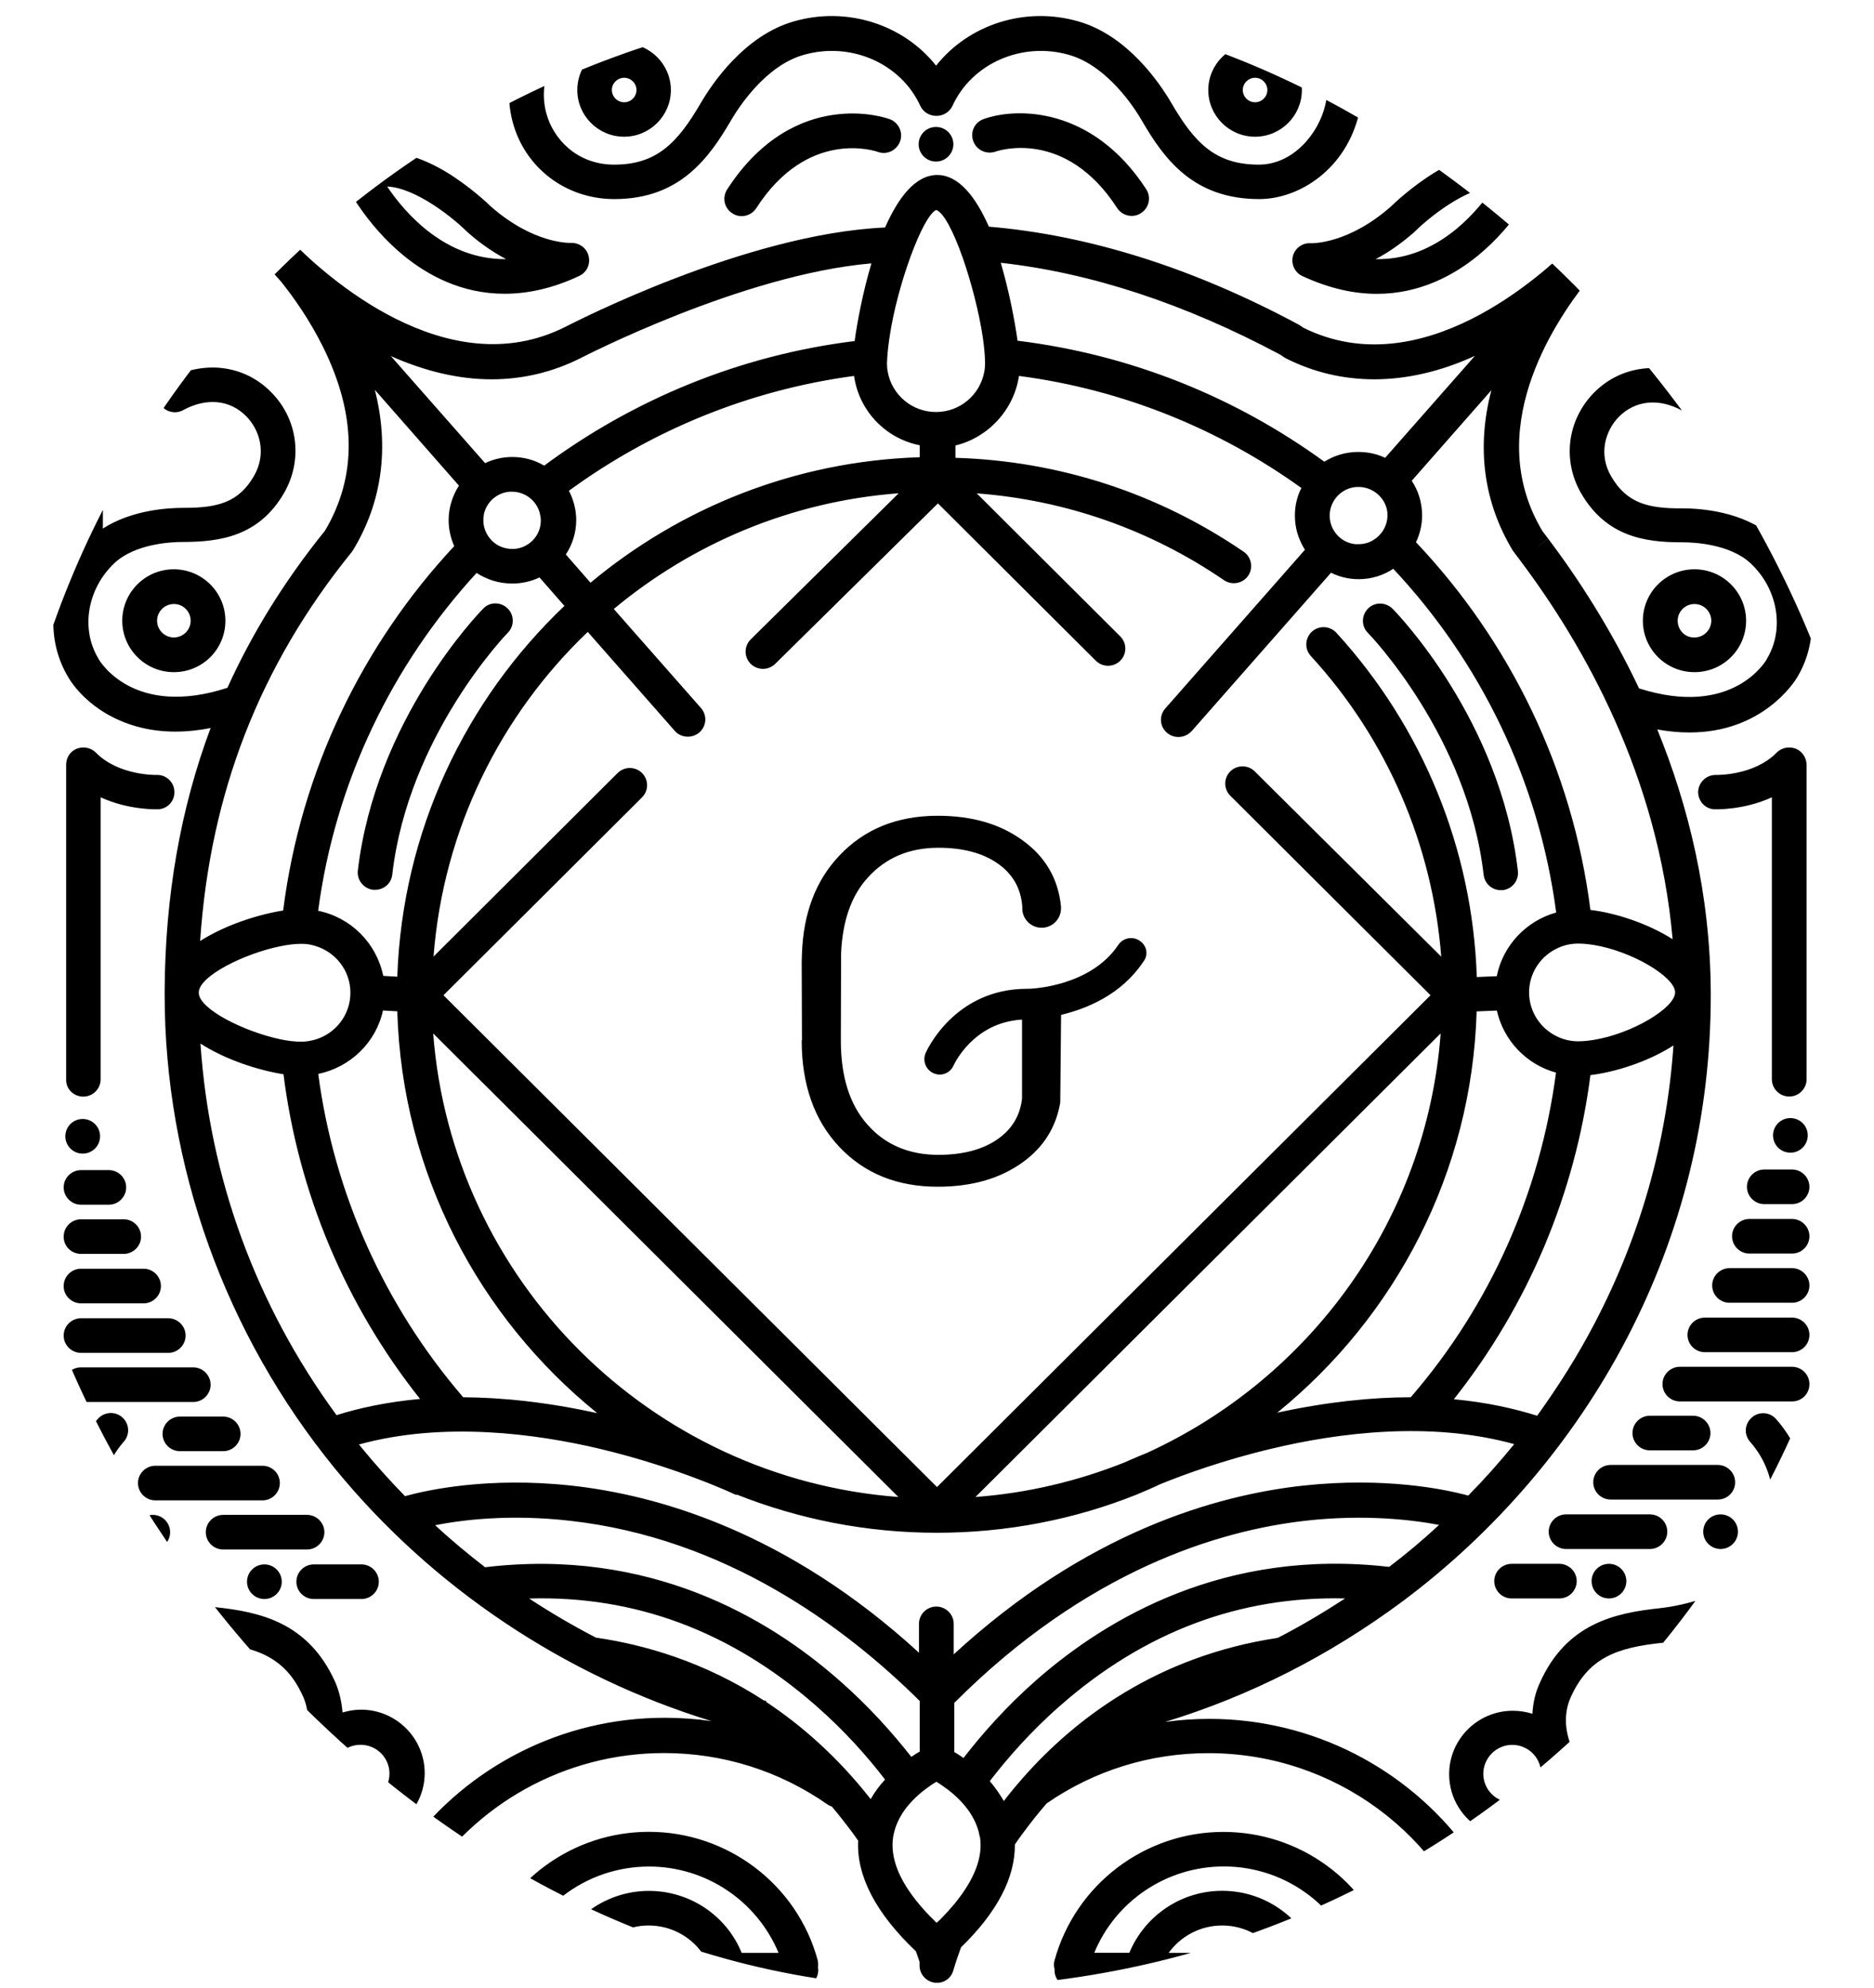 <svg width="83" height="88" viewBox="0 0 83 88" fill="none" xmlns="http://www.w3.org/2000/svg">
<g clip-path="url(#clip0_1532_1835)">
<path d="M50.471 41.646C50.162 41.437 49.738 41.521 49.529 41.833C48.299 43.677 45.689 43.776 45.553 43.776C45.527 43.776 45.516 43.776 45.49 43.776C42.273 43.776 41.044 46.511 40.996 46.621C40.849 46.966 41.007 47.362 41.342 47.512C41.43 47.549 41.53 47.575 41.614 47.575C41.876 47.575 42.122 47.428 42.236 47.168C42.247 47.142 43.094 45.261 45.266 45.14V48.642C45.178 49.397 44.82 49.991 44.184 50.435C43.525 50.893 42.645 51.128 41.563 51.128C40.271 51.128 39.214 50.684 38.434 49.804C37.639 48.924 37.241 47.677 37.241 46.068L37.252 42.207C37.315 40.784 37.698 39.658 38.434 38.855C39.229 37.975 40.271 37.532 41.563 37.532C42.645 37.532 43.525 37.766 44.184 38.225C44.843 38.683 45.214 39.314 45.277 40.131V40.219C45.277 40.689 45.663 41.074 46.135 41.074C46.606 41.074 46.992 40.689 46.992 40.219C46.992 40.194 46.992 40.157 46.992 40.131C46.867 38.907 46.308 37.942 45.303 37.213C44.298 36.476 43.046 36.116 41.53 36.116C39.73 36.116 38.276 36.71 37.171 37.884C36.13 38.984 35.581 40.432 35.519 42.214C35.519 42.339 35.507 42.46 35.507 42.584L35.519 46.06H35.507C35.507 48.026 36.067 49.599 37.171 50.772C38.276 51.946 39.73 52.539 41.53 52.539C43.046 52.539 44.298 52.18 45.306 51.45C46.227 50.783 46.771 49.903 46.959 48.814L46.996 44.931C48.126 44.66 49.665 44.04 50.636 42.581C50.879 42.276 50.795 41.855 50.471 41.646ZM62.431 1.873H71.957C72.38 1.873 72.726 1.529 72.726 1.107C72.726 0.685 72.38 0.341 71.957 0.341H62.431C62.007 0.341 61.661 0.685 61.661 1.107C61.661 1.529 62.007 1.873 62.431 1.873ZM11.4 1.873H20.927C21.35 1.873 21.696 1.529 21.696 1.107C21.696 0.685 21.347 0.341 20.927 0.341H11.4C10.977 0.341 10.631 0.685 10.631 1.107C10.631 1.529 10.966 1.873 11.4 1.873ZM72.443 8.033C72.87 8.033 73.212 8.378 73.212 8.8C73.212 9.225 72.866 9.566 72.443 9.566C72.016 9.566 71.674 9.221 71.674 8.8C71.67 8.378 72.016 8.033 72.443 8.033ZM41.456 5.621C41.883 5.621 42.225 5.965 42.225 6.387C42.225 6.809 41.879 7.153 41.456 7.153C41.033 7.153 40.687 6.809 40.687 6.387C40.687 5.965 41.029 5.621 41.456 5.621ZM27.174 8.814H27.21C30.104 8.814 31.396 7.007 32.379 5.327C32.703 4.77 33.895 2.915 35.581 2.434C37.668 1.829 39.892 2.794 40.76 4.686C40.885 4.957 41.158 5.118 41.43 5.129H41.467H41.515C41.787 5.118 42.06 4.957 42.185 4.686C43.053 2.794 45.277 1.829 47.364 2.434C49.054 2.929 50.246 4.774 50.566 5.327C51.549 7.021 52.838 8.814 55.772 8.814C57.535 8.814 59.622 7.502 60.203 4.99C60.689 2.911 59.795 1.03 57.844 0.08C57.457 -0.107 57.001 0.044 56.813 0.425C56.626 0.81 56.776 1.265 57.159 1.452C59.011 2.368 58.849 3.989 58.698 4.642C58.4 5.929 57.259 7.289 55.753 7.289C53.828 7.289 52.908 6.325 51.877 4.554C51.369 3.688 49.952 1.584 47.78 0.953C45.409 0.26 42.899 1.089 41.46 2.907C40.02 1.089 37.51 0.26 35.139 0.953C32.968 1.584 31.55 3.688 31.042 4.554C30.012 6.321 29.091 7.289 27.203 7.289C27.192 7.289 27.177 7.289 27.177 7.289C25.539 7.278 24.494 6.138 24.196 5.012C24.048 4.48 23.735 2.662 25.823 1.426C26.183 1.217 26.309 0.744 26.084 0.374C25.867 0.018 25.41 -0.107 25.035 0.117C22.639 1.54 22.267 3.791 22.712 5.423C23.261 7.439 25.061 8.8 27.174 8.814ZM10.197 8.033C10.624 8.033 10.966 8.378 10.966 8.8C10.966 9.225 10.62 9.566 10.197 9.566C9.773 9.566 9.424 9.225 9.424 8.8C9.424 8.378 9.77 8.033 10.197 8.033ZM8.036 0.352C8.463 0.352 8.805 0.696 8.805 1.118C8.805 1.54 8.459 1.884 8.036 1.884C7.613 1.884 7.263 1.543 7.263 1.118C7.263 0.693 7.609 0.352 8.036 0.352ZM75.174 0.352C75.601 0.352 75.944 0.696 75.944 1.118C75.944 1.54 75.597 1.884 75.174 1.884C74.751 1.884 74.405 1.54 74.405 1.118C74.405 0.696 74.747 0.352 75.174 0.352ZM79.297 49.5C79.724 49.5 80.066 49.844 80.066 50.266C80.066 50.691 79.72 51.032 79.297 51.032C78.87 51.032 78.528 50.688 78.528 50.266C78.528 49.844 78.87 49.5 79.297 49.5ZM76.205 67.045C76.632 67.045 76.974 67.389 76.974 67.811C76.974 68.237 76.628 68.578 76.205 68.578C75.781 68.578 75.436 68.233 75.436 67.811C75.436 67.386 75.778 67.045 76.205 67.045ZM71.261 69.234C71.688 69.234 72.031 69.579 72.031 70C72.031 70.426 71.684 70.767 71.261 70.767C70.834 70.767 70.492 70.422 70.492 70C70.492 69.575 70.838 69.234 71.261 69.234ZM25.569 3.989C25.569 5.126 26.5 6.053 27.641 6.053C28.782 6.053 29.713 5.126 29.713 3.989C29.713 2.852 28.786 1.921 27.645 1.921C26.504 1.91 25.569 2.838 25.569 3.989ZM27.645 3.443C27.943 3.443 28.19 3.688 28.19 3.985C28.19 4.282 27.943 4.528 27.645 4.528C27.347 4.528 27.1 4.282 27.1 3.985C27.096 3.692 27.347 3.443 27.645 3.443ZM55.587 6.053C56.728 6.053 57.66 5.126 57.66 3.989C57.66 2.852 56.728 1.925 55.587 1.925C54.446 1.925 53.515 2.852 53.515 3.989C53.515 5.126 54.446 6.053 55.587 6.053ZM55.587 3.443C55.886 3.443 56.132 3.688 56.132 3.985C56.132 4.282 55.886 4.528 55.587 4.528C55.289 4.528 55.043 4.282 55.043 3.985C55.043 3.692 55.289 3.443 55.587 3.443ZM43.554 5.276C43.157 5.423 42.958 5.859 43.109 6.255C43.256 6.651 43.694 6.849 44.092 6.713C44.217 6.666 47.195 5.676 49.481 9.214C49.628 9.438 49.878 9.559 50.125 9.559C50.261 9.559 50.412 9.522 50.533 9.434C50.894 9.21 50.993 8.73 50.769 8.382C48.384 4.708 45.008 4.744 43.554 5.276ZM39.406 5.276C39.295 5.239 38.276 4.88 36.884 5.089C35.592 5.276 33.741 6.006 32.202 8.393C31.977 8.752 32.077 9.221 32.438 9.445C32.563 9.533 32.71 9.57 32.846 9.57C33.093 9.57 33.343 9.445 33.49 9.225C35.761 5.687 38.743 6.677 38.879 6.724C39.277 6.871 39.711 6.662 39.862 6.266C40.013 5.87 39.803 5.423 39.406 5.276ZM74.74 7.366L78.48 3.135V9.232C78.48 9.654 78.826 9.999 79.249 9.999C79.672 9.999 80.018 9.654 80.018 9.232V1.118C80.018 0.795 79.82 0.513 79.521 0.399C79.223 0.286 78.888 0.374 78.678 0.608L73.599 6.361C73.312 6.684 73.352 7.164 73.672 7.439C73.971 7.725 74.453 7.689 74.74 7.366ZM3.825 10.013C4.248 10.013 4.594 9.669 4.594 9.247V3.146L8.334 7.377C8.618 7.7 9.103 7.725 9.413 7.454C9.737 7.168 9.759 6.688 9.486 6.376L4.406 0.612C4.197 0.377 3.862 0.289 3.564 0.399C3.265 0.513 3.067 0.795 3.067 1.118V9.247C3.067 9.665 3.402 10.013 3.825 10.013ZM58.046 10.769C57.686 10.743 57.351 10.992 57.262 11.337C57.174 11.696 57.351 12.067 57.671 12.217C58.889 12.785 59.994 13.009 60.987 13.009C62.887 13.009 64.403 12.18 65.46 11.315C67.15 9.929 68.018 8.184 68.055 8.11C68.228 7.751 68.103 7.318 67.757 7.12C66.973 6.662 65.622 6.38 63.56 7.626C62.53 8.257 61.735 9.012 61.599 9.148C59.71 10.805 58.135 10.769 58.046 10.769ZM62.629 10.285C62.64 10.274 62.655 10.259 62.666 10.248C63.251 9.665 64.9 8.319 66.192 8.257C65.821 8.789 65.261 9.507 64.503 10.138C63.384 11.055 62.191 11.498 60.925 11.473C61.451 11.201 62.033 10.805 62.629 10.285ZM15.571 7.117C15.225 7.315 15.1 7.751 15.277 8.107C15.313 8.18 16.182 9.925 17.872 11.311C18.928 12.177 20.43 13.005 22.344 13.005C23.349 13.005 24.457 12.782 25.661 12.213C25.996 12.052 26.158 11.693 26.069 11.333C25.981 10.978 25.657 10.743 25.285 10.754C25.223 10.754 23.633 10.802 21.744 9.144C21.608 9.012 20.813 8.257 19.782 7.626C17.721 6.387 16.355 6.673 15.571 7.117ZM20.713 10.285C21.299 10.805 21.88 11.187 22.414 11.473C19.731 11.498 17.956 9.456 17.146 8.257C18.439 8.319 20.091 9.669 20.673 10.248C20.691 10.259 20.702 10.274 20.713 10.285ZM80.202 72.45C79.433 71.808 78.587 71.434 77.806 71.225C78.104 71.001 78.391 70.741 78.638 70.459C80.537 68.233 80.552 64.955 78.664 62.825C78.377 62.502 77.894 62.48 77.582 62.762C77.258 63.048 77.236 63.529 77.519 63.84C78.899 65.398 78.874 67.811 77.471 69.469C76.33 70.803 74.154 71.126 73.51 71.199C71.559 71.408 69.373 71.856 68.195 74.514C68.007 74.921 67.897 75.379 67.871 75.874C67.599 75.786 67.3 75.739 67.002 75.739C65.449 75.739 64.183 77 64.183 78.547C64.183 79.611 64.779 80.538 65.659 81.008C65.397 81.242 65.151 81.503 64.926 81.8C62.316 78.298 58.146 76.098 53.552 76.098C52.893 76.098 52.234 76.146 51.601 76.234C55.378 75.082 58.889 73.289 62.096 70.913C66.233 67.833 69.671 63.811 72.031 59.297C74.515 54.545 75.77 49.412 75.77 44.069C75.77 44.033 75.77 44.007 75.77 43.97C75.77 43.959 75.77 43.959 75.77 43.945C75.77 43.93 75.77 43.919 75.77 43.908C75.745 39.567 74.777 35.658 73.4 32.292C73.908 32.391 74.394 32.428 74.828 32.428C78.045 32.428 79.459 30.224 79.61 29.967C80.305 28.805 80.416 27.393 80.018 26.121C80.029 26.084 80.029 26.033 80.029 25.985V12.041C80.029 11.619 79.683 11.275 79.26 11.275C78.837 11.275 78.491 11.619 78.491 12.041V23.756C77.188 22.63 75.299 22.506 74.515 22.506C72.999 22.517 72.056 22.282 71.361 21.094C70.775 20.093 71.114 19.052 71.696 18.458C72.428 17.717 73.47 17.618 74.49 18.172C74.861 18.37 75.332 18.245 75.531 17.875C75.73 17.504 75.605 17.035 75.233 16.837C73.617 15.946 71.806 16.17 70.602 17.38C69.41 18.593 69.185 20.386 70.032 21.846C71.136 23.738 72.815 24.009 74.464 24.009H74.526C75.023 24.009 76.624 24.082 77.545 24.948C78.737 26.073 79.047 27.841 78.266 29.153C78.266 29.153 78.255 29.164 78.255 29.179C78.193 29.289 76.716 31.79 72.594 30.477C71.353 27.855 69.91 25.626 68.57 23.848L67.959 24.313L68.567 23.844L68.32 23.521C65.673 19.107 68.729 14.402 70.319 12.411L71.213 11.396C71.486 11.073 71.46 10.593 71.14 10.318C70.831 10.057 70.382 10.072 70.098 10.354C70.072 10.38 69.936 10.516 69.726 10.75C68.346 12.147 62.957 17.097 57.73 14.512L57.583 14.413L57.509 14.366C52.827 11.854 48.207 10.406 43.797 10.035C43.227 8.737 42.468 7.747 41.511 7.747C40.543 7.747 39.785 8.748 39.2 10.072C33.026 10.343 25.352 14.314 25.028 14.476C19.771 17.116 14.356 12.14 12.976 10.743C12.766 10.508 12.615 10.373 12.604 10.347C12.317 10.061 11.872 10.05 11.562 10.31C11.239 10.582 11.216 11.066 11.489 11.388L12.446 12.466C13.002 13.156 13.708 14.157 14.305 15.356C15.796 18.362 15.821 21.094 14.393 23.496C12.615 25.699 11.176 28.013 10.072 30.451C5.912 31.801 4.421 29.274 4.359 29.164C4.359 29.153 4.348 29.153 4.348 29.139C3.564 27.826 3.873 26.059 5.065 24.933C5.986 24.068 7.587 23.994 8.084 23.994H8.095C9.759 23.994 11.474 23.734 12.578 21.831C13.425 20.368 13.2 18.56 12.008 17.361C10.804 16.137 8.989 15.928 7.377 16.819C7.002 17.017 6.865 17.486 7.079 17.856C7.278 18.227 7.749 18.362 8.121 18.153C9.151 17.596 10.193 17.695 10.915 18.439C11.5 19.033 11.824 20.071 11.249 21.072C10.569 22.249 9.637 22.484 8.146 22.484C8.135 22.484 8.121 22.484 8.099 22.484C7.414 22.484 5.827 22.583 4.557 23.4V12.228C4.557 11.806 4.211 11.462 3.788 11.462C3.365 11.462 3.019 11.806 3.019 12.228V25.094C2.172 26.601 2.124 28.446 2.993 29.931C3.078 30.092 3.611 30.983 4.804 31.65C5.489 32.032 6.468 32.391 7.775 32.391C8.246 32.391 8.768 32.343 9.328 32.23C7.988 35.816 7.314 39.677 7.292 43.882V43.908V43.919V44.018C7.292 51.615 9.976 59.074 14.842 65.025C19.153 70.294 25.013 74.202 31.51 76.197C30.825 76.098 30.13 76.05 29.437 76.05C24.88 76.05 20.743 78.214 18.137 81.668C17.927 81.396 17.691 81.136 17.43 80.912C18.251 80.417 18.81 79.526 18.81 78.5C18.81 76.952 17.544 75.691 15.991 75.691C15.704 75.691 15.431 75.739 15.17 75.816C15.133 75.332 15.023 74.877 14.846 74.466C13.653 71.808 11.481 71.361 9.53 71.152C8.886 71.078 6.711 70.756 5.57 69.421C4.13 67.8 4.105 65.388 5.481 63.829C5.768 63.507 5.728 63.026 5.419 62.751C5.095 62.465 4.613 62.505 4.337 62.813C2.463 64.94 2.474 68.218 4.362 70.448C4.609 70.745 4.896 70.99 5.194 71.214C4.41 71.423 3.567 71.808 2.798 72.439C0.972 73.935 0.041 76.435 0.015 79.838C-0.048 80.146 0.089 80.469 0.361 80.641C0.486 80.714 0.622 80.751 0.759 80.751C0.806 80.751 0.869 80.74 0.921 80.725H0.932C0.957 80.725 0.968 80.714 0.994 80.7C1.031 80.689 1.083 80.674 1.119 80.652C1.13 80.652 1.13 80.641 1.145 80.641C1.27 80.568 1.381 80.469 1.454 80.344C1.752 79.959 2.982 79.479 4.002 79.266C7.988 78.401 8.82 75.717 8.695 74.43C8.658 74.008 8.286 73.7 7.863 73.737C7.44 73.773 7.13 74.144 7.167 74.565C7.167 74.576 7.178 74.8 7.105 75.134C6.917 75.9 6.236 77.224 3.678 77.781C3.667 77.781 3.667 77.781 3.652 77.781C3.354 77.843 2.459 78.052 1.627 78.437C1.852 76.234 2.559 74.628 3.762 73.627C5.614 72.094 8.058 72.527 8.084 72.538C8.172 72.549 8.246 72.549 8.319 72.538C8.728 72.626 9.078 72.673 9.339 72.699C11.389 72.923 12.641 73.366 13.425 75.112C14.032 76.487 13.252 78.067 12.195 78.859C11.662 79.266 10.233 80.073 8.632 78.76C8.308 78.489 7.826 78.536 7.55 78.859C7.278 79.182 7.326 79.662 7.649 79.937C8.371 80.531 9.177 80.876 10.009 80.975C8.942 81.84 8.22 82.929 7.896 83.497C6.854 85.29 6.008 86.255 4.605 86.269V80.912C4.605 80.491 4.259 80.146 3.836 80.146C3.413 80.146 3.067 80.491 3.067 80.912V87.124C3.067 87.432 3.254 87.692 3.512 87.817C3.648 87.916 3.81 87.989 3.983 87.989H21.866C22.138 87.989 22.363 87.853 22.51 87.644C22.609 87.545 22.698 87.421 22.734 87.274C23.441 84.539 25.915 82.636 28.745 82.636C31.278 82.636 33.527 84.168 34.484 86.46H32.85C32.18 84.814 30.564 83.714 28.738 83.714C26.739 83.714 24.976 85.063 24.442 86.981C24.332 87.388 24.578 87.809 24.976 87.919C25.385 88.029 25.808 87.784 25.918 87.388C26.264 86.126 27.42 85.246 28.727 85.246C29.695 85.246 30.564 85.716 31.098 86.46H30.648C30.225 86.46 29.879 86.805 29.879 87.226C29.879 87.648 30.225 87.993 30.648 87.993H32.202C32.228 87.989 32.264 88 32.29 88C32.327 88 32.364 88 32.39 87.989H35.471C35.894 87.989 36.24 87.644 36.24 87.223C36.24 87.186 36.24 87.149 36.229 87.113C36.24 87.014 36.24 86.904 36.218 86.79C35.312 83.439 32.231 81.099 28.742 81.099C25.363 81.099 22.396 83.277 21.365 86.456H17.353C17.677 85.43 18.111 84.476 18.656 83.585C18.692 83.538 18.718 83.486 18.755 83.439C21.026 79.889 25.002 77.612 29.412 77.612C32.022 77.612 34.528 78.404 36.652 79.889C36.715 79.926 36.777 79.963 36.84 79.977C37.164 80.362 37.484 80.769 37.797 81.191C37.871 81.29 37.933 81.389 38.007 81.488C37.933 83.057 38.791 84.704 40.565 86.387C40.628 86.574 40.69 86.731 40.727 86.856V87.017C40.727 87.439 41.073 87.784 41.496 87.784C41.857 87.784 42.141 87.549 42.229 87.215C42.229 87.204 42.339 86.83 42.564 86.214C44.165 84.656 44.96 83.134 44.949 81.66C45.049 81.514 45.159 81.352 45.273 81.202C45.619 80.733 45.98 80.274 46.355 79.842C48.468 78.382 50.938 77.616 53.522 77.616C59.088 77.616 63.954 81.228 65.57 86.46H61.558C60.538 83.281 57.572 81.103 54.181 81.103C50.692 81.103 47.625 83.442 46.705 86.794C46.668 86.918 46.668 87.039 46.705 87.164V87.226C46.705 87.648 47.051 87.993 47.474 87.993H54.207C54.63 87.993 54.976 87.648 54.976 87.226C54.976 86.805 54.63 86.46 54.207 86.46H51.759C52.293 85.719 53.162 85.246 54.13 85.246C55.459 85.246 56.614 86.137 56.949 87.424C57.038 87.769 57.347 87.993 57.693 87.993C57.755 87.993 57.818 87.982 57.881 87.967C58.289 87.868 58.54 87.446 58.44 87.039C57.932 85.085 56.169 83.71 54.13 83.71C52.315 83.71 50.703 84.81 50.018 86.456H48.465C49.407 84.168 51.667 82.632 54.203 82.632C57.034 82.632 59.508 84.539 60.215 87.27C60.225 87.333 60.262 87.395 60.288 87.457C60.388 87.765 60.675 87.989 61.021 87.989H79.242C79.665 87.989 80.011 87.644 80.011 87.223C80.011 87.212 80.011 87.186 80.011 87.175C80.011 87.164 80.011 87.138 80.011 87.127V86.981C80.022 86.907 80.022 86.834 80.022 86.757C80.022 86.746 80.022 86.731 80.011 86.72V80.92C80.011 80.498 79.665 80.153 79.242 80.153C78.818 80.153 78.472 80.498 78.472 80.92V86.115C77.18 86.016 76.374 85.063 75.38 83.358C75.056 82.815 74.386 81.789 73.392 80.945C74.077 80.799 74.732 80.476 75.344 79.966C75.667 79.695 75.715 79.211 75.443 78.888C75.171 78.566 74.685 78.518 74.361 78.789C72.77 80.102 71.342 79.295 70.797 78.888C69.741 78.096 68.961 76.501 69.568 75.141C70.352 73.396 71.604 72.937 73.654 72.728C73.915 72.703 74.261 72.655 74.674 72.567C74.747 72.578 74.835 72.578 74.92 72.567C74.946 72.567 77.368 72.123 79.231 73.656C80.449 74.657 81.167 76.267 81.38 78.481C80.537 78.085 79.628 77.876 79.345 77.814C79.334 77.814 79.334 77.814 79.319 77.814C76.772 77.257 76.076 75.948 75.892 75.178C75.818 74.855 75.818 74.635 75.829 74.609C75.866 74.188 75.557 73.817 75.134 73.781C74.71 73.744 74.339 74.052 74.302 74.474C74.177 75.772 75.008 78.445 79.01 79.31C80.04 79.534 81.344 80.04 81.579 80.425C81.579 80.425 81.579 80.436 81.59 80.436C81.627 80.483 81.664 80.535 81.701 80.571C81.712 80.582 81.726 80.582 81.737 80.597C81.774 80.623 81.811 80.659 81.848 80.67C81.859 80.681 81.885 80.696 81.896 80.696C81.933 80.722 81.969 80.733 82.006 80.744C82.017 80.744 82.043 80.755 82.054 80.755C82.102 80.766 82.164 80.78 82.227 80.78C82.275 80.78 82.315 80.78 82.363 80.769C82.374 80.769 82.389 80.769 82.4 80.758C82.437 80.747 82.474 80.733 82.525 80.722H82.536C82.573 80.711 82.599 80.685 82.636 80.674L82.647 80.663C82.672 80.652 82.695 80.626 82.709 80.615C82.72 80.604 82.746 80.59 82.757 80.568C82.768 80.557 82.794 80.531 82.805 80.52C82.816 80.494 82.842 80.483 82.853 80.458C82.864 80.432 82.879 80.421 82.89 80.395C82.901 80.37 82.915 80.359 82.926 80.333C82.937 80.307 82.937 80.285 82.952 80.26C82.963 80.234 82.963 80.212 82.978 80.186C82.978 80.161 82.989 80.139 82.989 80.124C82.989 80.098 83 80.076 83 80.036V80.007C82.996 76.509 82.054 73.971 80.202 72.45ZM15.759 86.442H7.675C8.36 85.749 8.842 84.92 9.214 84.278C9.538 83.721 10.73 81.866 12.416 81.385C14.404 80.802 16.267 81.484 17.187 83.054C16.58 84.102 16.094 85.243 15.759 86.442ZM15.969 79.798C15.262 79.798 14.688 79.229 14.688 78.522C14.688 77.814 15.258 77.246 15.969 77.246C16.675 77.246 17.25 77.814 17.25 78.522C17.25 79.229 16.664 79.798 15.969 79.798ZM61.525 69.37C54.273 68.53 49.032 71.632 45.903 74.378C44.548 75.566 43.48 76.791 42.674 77.829C42.527 77.73 42.387 77.631 42.266 77.568V75.39C48.141 69.513 53.979 67.756 57.851 67.323C60.421 67.038 62.497 67.276 63.737 67.511C63.027 68.171 62.294 68.787 61.525 69.37ZM70.628 58.582C69.885 60.005 69.027 61.365 68.081 62.678C67.098 62.37 65.868 62.084 64.392 61.948C67.683 57.79 69.77 52.829 70.44 47.597C71.508 47.472 72.988 47.014 74.118 46.284C73.82 50.578 72.653 54.71 70.628 58.582ZM65.401 44.777L66.296 44.74C66.594 46.064 67.599 47.127 68.916 47.487C68.221 52.782 66.012 57.779 62.482 61.86C60.781 61.86 58.805 62.058 56.57 62.542C61.786 58.311 65.188 51.938 65.401 44.777ZM50.806 64.32C50.309 64.519 49.963 64.68 49.786 64.753C47.725 65.571 45.513 66.103 43.205 66.275L63.807 45.752C63.189 54.017 58.021 61.02 50.806 64.32ZM74.191 43.948C74.166 44.641 72.266 45.767 70.591 46.038C70.356 46.075 70.12 46.101 69.896 46.101C69.597 46.101 69.31 46.038 69.053 45.928C68.269 45.595 67.724 44.828 67.724 43.937C67.724 43.046 68.269 42.28 69.053 41.946C69.314 41.836 69.597 41.774 69.896 41.774C70.12 41.774 70.356 41.8 70.591 41.836C72.266 42.108 74.154 43.233 74.191 43.915V43.948ZM67.002 24.376L67.326 24.808C70.146 28.556 73.448 34.36 74.081 41.583C72.962 40.865 71.497 40.406 70.44 40.285C69.645 34.026 66.851 28.372 62.714 24.005C62.887 23.646 62.986 23.239 62.986 22.817C62.986 22.249 62.813 21.717 62.526 21.285L66.053 17.277C65.386 19.822 65.71 22.234 67.002 24.376ZM56.706 15.704L56.868 15.814L56.953 15.865C58.182 16.485 59.5 16.793 60.866 16.793C62.305 16.793 63.811 16.448 65.324 15.755L61.348 20.269C60.987 20.097 60.59 20.009 60.156 20.009C59.596 20.009 59.088 20.17 58.654 20.441C54.741 17.596 50.11 15.704 45.067 15.084C44.942 14.182 44.695 12.895 44.324 11.634C48.31 12.078 52.47 13.442 56.706 15.704ZM61.451 22.817C61.451 23.375 61.08 23.855 60.568 24.031C60.443 24.068 60.306 24.093 60.17 24.093C60.133 24.093 60.082 24.093 60.045 24.093C59.475 24.046 59.014 23.609 58.915 23.067C58.904 22.993 58.889 22.905 58.889 22.832C58.889 22.744 58.9 22.671 58.915 22.586C59.026 22.029 59.5 21.596 60.082 21.56H60.17C60.17 21.56 60.218 21.56 60.244 21.56C60.815 21.596 61.3 22.003 61.425 22.55C61.437 22.623 61.451 22.685 61.451 22.759C61.437 22.766 61.451 22.792 61.451 22.817ZM45.13 16.643C49.749 17.248 54.023 19.004 57.638 21.604C57.45 21.974 57.351 22.385 57.351 22.828C57.351 23.386 57.513 23.892 57.796 24.339L51.612 31.364C51.325 31.687 51.365 32.167 51.685 32.442C51.833 32.567 52.01 32.629 52.194 32.629C52.403 32.629 52.617 32.541 52.779 32.369L58.952 25.355C59.324 25.542 59.736 25.641 60.181 25.641C60.752 25.641 61.275 25.468 61.709 25.182C65.559 29.289 68.154 34.558 68.924 40.399C67.595 40.769 66.564 41.858 66.292 43.219L65.408 43.255C65.221 37.601 63.023 32.208 59.188 28.013C58.9 27.705 58.418 27.679 58.105 27.965C57.796 28.251 57.77 28.732 58.057 29.043C61.437 32.728 63.446 37.407 63.833 42.353L55.573 34.151C55.275 33.854 54.789 33.854 54.49 34.151C54.192 34.448 54.192 34.932 54.49 35.229L63.358 44.062L41.5 65.835L19.642 44.062L28.436 35.302C28.734 35.005 28.734 34.521 28.436 34.224C28.138 33.927 27.652 33.927 27.354 34.224L19.201 42.35C19.635 36.721 22.167 31.661 26.032 27.976L29.883 32.354C30.03 32.527 30.244 32.615 30.468 32.615C30.641 32.615 30.829 32.552 30.976 32.428C31.3 32.142 31.322 31.661 31.05 31.35L27.185 26.961C30.663 24.068 35.022 22.198 39.803 21.838L33.247 28.31C32.949 28.607 32.949 29.091 33.247 29.388C33.395 29.535 33.593 29.612 33.792 29.612C33.991 29.612 34.179 29.538 34.337 29.388L41.541 22.286L48.535 29.252C48.833 29.549 49.319 29.549 49.617 29.252C49.915 28.955 49.915 28.471 49.617 28.174L43.26 21.842C47.198 22.139 50.946 23.452 54.214 25.688C54.56 25.923 55.046 25.835 55.282 25.49C55.517 25.146 55.429 24.662 55.083 24.427C51.306 21.842 46.911 20.405 42.317 20.269V19.723C43.753 19.378 44.909 18.153 45.13 16.643ZM22.69 25.835C23.125 25.835 23.533 25.736 23.894 25.564L24.998 26.825C20.614 30.994 17.82 36.795 17.596 43.241L16.974 43.204C16.675 41.756 15.545 40.619 14.091 40.322C14.85 34.595 17.382 29.425 21.107 25.366C21.571 25.663 22.105 25.835 22.69 25.835ZM21.409 23.041C21.409 22.979 21.409 22.931 21.42 22.869C21.42 22.832 21.431 22.806 21.431 22.77C21.542 22.227 22.017 21.805 22.587 21.769H22.65C22.65 21.769 22.661 21.769 22.675 21.769C23.261 21.769 23.758 22.165 23.905 22.707C23.931 22.817 23.953 22.931 23.953 23.041C23.953 23.129 23.942 23.213 23.927 23.301C23.817 23.844 23.342 24.266 22.771 24.302C22.734 24.302 22.709 24.302 22.672 24.302C22.51 24.302 22.348 24.266 22.212 24.214C21.759 24.042 21.409 23.573 21.409 23.041ZM16.962 44.737L17.596 44.773C17.805 51.949 21.221 58.333 26.452 62.564C24.203 62.069 22.23 61.871 20.515 61.86C17.014 57.79 14.791 52.818 14.095 47.545C15.523 47.248 16.653 46.148 16.962 44.737ZM19.186 45.752L39.788 66.275C28.812 65.446 20.018 56.69 19.186 45.752ZM39.395 14.949C39.73 12.635 40.871 9.544 41.467 9.295C42.152 9.555 43.205 12.76 43.528 14.934C43.591 15.37 43.628 15.766 43.628 16.089C43.628 16.225 43.617 16.349 43.591 16.474C43.403 17.475 42.523 18.241 41.456 18.241C40.389 18.241 39.505 17.475 39.321 16.474C39.295 16.349 39.284 16.214 39.284 16.089C39.295 15.752 39.332 15.37 39.395 14.949ZM40.734 19.712V20.243C35.195 20.416 30.13 22.484 26.154 25.798L25.061 24.548C25.348 24.115 25.521 23.584 25.521 23.026C25.521 22.557 25.396 22.11 25.197 21.728C28.837 19.07 33.144 17.273 37.827 16.643C38.04 18.179 39.218 19.415 40.734 19.712ZM21.77 16.793C23.136 16.793 24.453 16.485 25.694 15.865C25.767 15.829 32.861 12.155 38.596 11.66C38.224 12.91 37.974 14.208 37.852 15.099C32.75 15.73 28.042 17.695 24.104 20.614C23.684 20.368 23.209 20.232 22.69 20.232C22.256 20.232 21.847 20.331 21.486 20.504L17.312 15.766C18.84 16.445 20.331 16.793 21.77 16.793ZM15.571 24.449L15.634 24.361C16.926 22.234 17.25 19.807 16.602 17.259L20.327 21.501C20.044 21.937 19.87 22.469 19.87 23.026C19.87 23.433 19.959 23.818 20.117 24.178C16.057 28.534 13.322 34.125 12.541 40.311C11.437 40.483 9.972 40.953 8.864 41.66C9.302 35.126 11.5 29.472 15.571 24.449ZM8.805 43.923C8.831 43.204 10.83 42.214 12.405 41.895C12.751 41.822 13.075 41.785 13.348 41.785C13.557 41.785 13.745 41.811 13.944 41.873C14.85 42.133 15.52 42.962 15.52 43.952C15.52 44.942 14.85 45.771 13.944 46.031C13.756 46.079 13.557 46.119 13.348 46.119C13.061 46.119 12.74 46.082 12.405 46.009C10.83 45.675 8.827 44.685 8.805 43.967C8.805 43.934 8.805 43.934 8.805 43.923ZM8.879 46.2C9.983 46.918 11.463 47.388 12.556 47.56C13.215 52.807 15.302 57.779 18.604 61.934C17.128 62.069 15.895 62.34 14.905 62.652C11.338 57.779 9.276 52.147 8.879 46.2ZM16.009 64.086C15.972 64.038 15.935 63.998 15.899 63.95C19.639 62.923 23.724 63.466 26.592 64.148C30.056 64.977 32.592 66.176 32.614 66.191L32.625 66.165C35.371 67.254 38.364 67.859 41.493 67.859C44.611 67.859 47.592 67.265 50.324 66.176C53.055 65.087 50.349 66.165 50.397 66.139C50.721 66.004 51.056 65.868 51.365 65.718C52.422 65.285 54.196 64.639 56.335 64.133C59.228 63.441 63.329 62.898 67.065 63.935C66.421 64.728 65.747 65.483 65.029 66.213C63.987 65.927 61.33 65.384 57.741 65.769C53.843 66.191 48.104 67.848 42.24 73.242V71.892C42.24 71.471 41.894 71.126 41.471 71.126C41.047 71.126 40.701 71.471 40.701 71.892V73.168C34.878 67.837 29.165 66.191 25.289 65.769C21.612 65.373 18.917 65.967 17.938 66.238C17.286 65.571 16.628 64.841 16.009 64.086ZM19.274 67.525C20.515 67.279 22.616 67.03 25.234 67.327C32.128 68.094 37.418 72.017 40.734 75.306V77.546C40.624 77.609 40.499 77.682 40.363 77.781C39.557 76.754 38.5 75.555 37.171 74.393C34.042 71.636 28.775 68.515 21.497 69.384V69.395C20.728 68.801 19.981 68.182 19.274 67.525ZM38.563 79.651C37.109 77.796 35.519 76.399 33.932 75.346L33.943 75.31C33.906 75.299 33.869 75.284 33.833 75.284C31.186 73.564 28.528 72.809 26.393 72.501C25.388 71.98 24.394 71.401 23.437 70.77C28.12 70.635 32.367 72.219 36.118 75.497C37.41 76.622 38.43 77.785 39.2 78.786C38.96 79.042 38.747 79.328 38.563 79.651ZM42.273 84.289C42.085 84.513 41.887 84.733 41.666 84.957C41.618 85.004 41.555 85.067 41.493 85.118L41.482 85.129L41.471 85.14V85.114C41.445 85.089 41.408 85.067 41.382 85.026C41.136 84.792 40.922 84.557 40.724 84.322C39.818 83.244 39.42 82.243 39.557 81.33C39.568 81.257 39.582 81.184 39.604 81.107C39.704 80.711 39.892 80.366 40.112 80.069C40.3 79.823 40.51 79.611 40.72 79.427C40.907 79.266 41.092 79.13 41.254 79.02C41.327 78.973 41.39 78.932 41.452 78.896C41.452 78.896 41.463 78.896 41.463 78.885H41.474C41.563 78.932 41.647 78.995 41.761 79.072C41.909 79.171 42.085 79.306 42.258 79.457C42.483 79.655 42.704 79.889 42.892 80.15C43.116 80.472 43.3 80.832 43.377 81.239C43.377 81.264 43.389 81.301 43.403 81.327C43.543 82.221 43.157 83.211 42.273 84.289ZM45.306 78.709C45.281 78.734 45.258 78.756 45.244 78.782C44.957 79.105 44.699 79.424 44.46 79.735C44.272 79.413 44.062 79.116 43.838 78.855C44.607 77.854 45.652 76.652 46.967 75.504C50.692 72.237 54.928 70.653 59.574 70.767C58.606 71.397 57.612 71.991 56.592 72.512C51.277 73.315 47.64 76.061 45.306 78.709ZM66.977 77.249C67.683 77.249 68.257 77.818 68.257 78.525C68.257 79.233 67.687 79.801 66.977 79.801C66.266 79.801 65.695 79.233 65.695 78.525C65.699 77.832 66.27 77.249 66.977 77.249ZM70.853 81.22C72.542 81.715 73.735 83.56 74.055 84.113C74.453 84.806 74.986 85.723 75.77 86.438H67.186C66.862 85.276 66.402 84.176 65.821 83.16C66.767 81.481 68.876 80.641 70.853 81.22ZM5.415 27.481C5.415 28.732 6.435 29.758 7.701 29.758C8.967 29.758 9.983 28.743 9.983 27.481C9.983 26.231 8.964 25.204 7.697 25.204C6.431 25.204 5.415 26.231 5.415 27.481ZM8.445 27.481C8.445 27.888 8.11 28.222 7.701 28.222C7.292 28.222 6.957 27.888 6.957 27.481C6.957 27.074 7.292 26.741 7.701 26.741C8.11 26.737 8.445 27.074 8.445 27.481ZM77.335 27.481C77.335 26.231 76.315 25.204 75.049 25.204C73.794 25.204 72.763 26.22 72.763 27.481C72.763 28.732 73.783 29.758 75.049 29.758C76.315 29.758 77.335 28.743 77.335 27.481ZM74.305 27.481C74.305 27.074 74.64 26.741 75.049 26.741C75.458 26.741 75.793 27.074 75.793 27.481C75.793 27.888 75.458 28.222 75.049 28.222C74.64 28.237 74.305 27.903 74.305 27.481ZM79.532 33.146C79.245 33.036 78.91 33.099 78.689 33.319C77.685 34.345 76.032 34.309 76.006 34.309C75.995 34.309 75.98 34.309 75.98 34.309C75.572 34.309 75.237 34.631 75.211 35.038C75.2 35.46 75.52 35.819 75.944 35.83C76.017 35.83 77.236 35.867 78.476 35.299V47.78C78.476 48.202 78.822 48.546 79.245 48.546C79.669 48.546 80.015 48.202 80.015 47.78V33.85C80.004 33.542 79.82 33.256 79.532 33.146ZM3.689 48.55C4.112 48.55 4.458 48.205 4.458 47.784V35.299C5.699 35.867 6.917 35.83 6.991 35.83C7.414 35.819 7.749 35.46 7.723 35.038C7.712 34.62 7.351 34.287 6.928 34.309C6.917 34.309 5.253 34.345 4.245 33.319C4.024 33.099 3.7 33.036 3.402 33.146C3.114 33.256 2.93 33.542 2.93 33.85V47.791C2.916 48.216 3.265 48.55 3.689 48.55ZM80.14 61.277C80.14 60.855 79.794 60.511 79.371 60.511H74.401C73.978 60.511 73.632 60.855 73.632 61.277C73.632 61.699 73.978 62.044 74.401 62.044H79.371C79.794 62.047 80.14 61.71 80.14 61.277ZM74.986 64.21C75.41 64.21 75.756 63.866 75.756 63.444C75.756 63.023 75.41 62.678 74.986 62.678H73.072C72.649 62.678 72.303 63.023 72.303 63.444C72.303 63.866 72.649 64.21 73.072 64.21H74.986ZM76.849 65.622C76.849 65.201 76.503 64.856 76.08 64.856H71.335C70.912 64.856 70.566 65.201 70.566 65.622C70.566 66.044 70.912 66.388 71.335 66.388H76.08C76.503 66.388 76.849 66.055 76.849 65.622ZM73.845 67.811C73.845 67.389 73.499 67.045 73.076 67.045H69.362C68.939 67.045 68.593 67.389 68.593 67.811C68.593 68.233 68.939 68.578 69.362 68.578H73.076C73.496 68.578 73.845 68.233 73.845 67.811ZM66.951 69.234C66.527 69.234 66.181 69.579 66.181 70C66.181 70.422 66.527 70.767 66.951 70.767H69.064C69.487 70.767 69.833 70.422 69.833 70C69.833 69.579 69.487 69.234 69.064 69.234H66.951ZM79.371 56.144H76.602C76.179 56.144 75.833 56.489 75.833 56.91C75.833 57.332 76.179 57.676 76.602 57.676H79.371C79.794 57.676 80.14 57.332 80.14 56.91C80.14 56.492 79.794 56.144 79.371 56.144ZM79.371 58.333H75.509C75.086 58.333 74.74 58.678 74.74 59.099C74.74 59.521 75.086 59.865 75.509 59.865H79.371C79.794 59.865 80.14 59.521 80.14 59.099C80.14 58.678 79.794 58.333 79.371 58.333ZM79.371 51.777H78.141C77.718 51.777 77.372 52.121 77.372 52.543C77.372 52.965 77.718 53.309 78.141 53.309H79.371C79.794 53.309 80.14 52.965 80.14 52.543C80.14 52.125 79.794 51.777 79.371 51.777ZM79.371 53.966H77.482C77.059 53.966 76.713 54.31 76.713 54.732C76.713 55.154 77.059 55.498 77.482 55.498H79.371C79.794 55.498 80.14 55.154 80.14 54.732C80.14 54.314 79.794 53.966 79.371 53.966ZM3.663 49.54C4.09 49.54 4.432 49.885 4.432 50.306C4.432 50.732 4.086 51.073 3.663 51.073C3.236 51.073 2.894 50.728 2.894 50.306C2.894 49.881 3.236 49.54 3.663 49.54ZM6.766 67.067C7.193 67.067 7.535 67.412 7.535 67.833C7.535 68.259 7.189 68.6 6.766 68.6C6.339 68.6 5.997 68.255 5.997 67.833C5.997 67.412 6.343 67.067 6.766 67.067ZM11.71 69.26C12.137 69.26 12.479 69.604 12.479 70.026C12.479 70.451 12.133 70.792 11.71 70.792C11.286 70.792 10.94 70.448 10.94 70.026C10.94 69.601 11.286 69.26 11.71 69.26ZM3.589 62.069H8.559C8.982 62.069 9.328 61.724 9.328 61.303C9.328 60.881 8.978 60.536 8.555 60.536H3.586C3.162 60.536 2.816 60.881 2.816 61.303C2.816 61.736 3.166 62.069 3.589 62.069ZM9.884 62.715H7.97C7.546 62.715 7.2 63.059 7.2 63.481C7.2 63.903 7.546 64.247 7.97 64.247H9.884C10.307 64.247 10.653 63.903 10.653 63.481C10.653 63.059 10.307 62.715 9.884 62.715ZM11.625 64.892H6.88C6.457 64.892 6.111 65.237 6.111 65.659C6.111 66.081 6.457 66.425 6.88 66.425H11.625C12.048 66.425 12.394 66.081 12.394 65.659C12.394 65.226 12.045 64.892 11.625 64.892ZM13.598 67.067H9.884C9.461 67.067 9.115 67.412 9.115 67.833C9.115 68.255 9.461 68.6 9.884 68.6H13.598C14.021 68.6 14.367 68.255 14.367 67.833C14.367 67.415 14.021 67.067 13.598 67.067ZM13.127 70.026C13.127 70.448 13.473 70.792 13.896 70.792H16.009C16.432 70.792 16.778 70.448 16.778 70.026C16.778 69.604 16.432 69.26 16.009 69.26H13.896C13.473 69.26 13.127 69.604 13.127 70.026ZM3.589 57.702H6.357C6.781 57.702 7.127 57.358 7.127 56.936C7.127 56.514 6.781 56.169 6.357 56.169H3.589C3.166 56.169 2.82 56.514 2.82 56.936C2.816 57.358 3.166 57.702 3.589 57.702ZM3.589 59.895H7.451C7.874 59.895 8.22 59.55 8.22 59.129C8.22 58.707 7.874 58.362 7.451 58.362H3.589C3.166 58.362 2.82 58.707 2.82 59.129C2.82 59.55 3.166 59.895 3.589 59.895ZM3.589 53.335H4.819C5.242 53.335 5.588 52.99 5.588 52.569C5.588 52.147 5.242 51.803 4.819 51.803H3.589C3.166 51.803 2.82 52.147 2.82 52.569C2.82 52.99 3.166 53.335 3.589 53.335ZM3.589 55.513H5.478C5.901 55.513 6.247 55.169 6.247 54.747C6.247 54.325 5.901 53.98 5.478 53.98H3.589C3.166 53.98 2.82 54.325 2.82 54.747C2.816 55.179 3.166 55.513 3.589 55.513ZM41.482 85.129C41.493 85.118 41.478 85.118 41.478 85.103L41.482 85.129ZM76.404 15.308C76.415 15.308 76.415 15.308 76.404 15.308C76.75 15.308 77.062 15.073 77.147 14.725C77.42 13.636 77.309 12.708 76.786 11.942C75.954 10.706 74.427 10.472 74.254 10.446C73.856 10.398 73.485 10.644 73.396 11.04C73.109 12.338 73.271 13.379 73.893 14.146C74.813 15.257 76.253 15.297 76.404 15.308ZM75.535 12.807C75.682 13.042 75.77 13.313 75.77 13.636C75.546 13.548 75.299 13.412 75.126 13.192C74.927 12.947 74.828 12.624 74.828 12.213C75.075 12.338 75.347 12.536 75.535 12.807ZM71.412 4.249C70.58 3.014 69.053 2.779 68.88 2.753C68.482 2.706 68.11 2.951 68.022 3.347C67.735 4.645 67.897 5.687 68.519 6.453C69.413 7.568 70.853 7.604 71.015 7.604C71.361 7.604 71.674 7.37 71.758 7.021C72.045 5.954 71.931 5.016 71.412 4.249ZM69.734 5.496C69.535 5.25 69.435 4.928 69.435 4.517C69.697 4.642 69.969 4.84 70.142 5.111C70.289 5.346 70.378 5.617 70.378 5.94C70.157 5.855 69.907 5.72 69.734 5.496ZM8.853 10.446C8.68 10.472 7.164 10.706 6.321 11.942C5.813 12.708 5.687 13.636 5.96 14.725C6.048 15.059 6.357 15.308 6.707 15.308C6.869 15.308 8.308 15.271 9.203 14.157C9.821 13.39 9.983 12.338 9.7 11.051C9.623 10.655 9.251 10.398 8.853 10.446ZM8.021 13.192C7.848 13.416 7.598 13.552 7.362 13.636C7.362 13.313 7.451 13.031 7.598 12.807C7.786 12.536 8.058 12.338 8.305 12.213C8.308 12.624 8.209 12.947 8.021 13.192ZM14.121 2.75C13.948 2.775 12.431 3.01 11.585 4.249C11.076 5.016 10.951 5.943 11.227 7.032C11.312 7.366 11.625 7.612 11.971 7.612C12.133 7.612 13.572 7.575 14.467 6.46C15.089 5.694 15.251 4.642 14.964 3.355C14.879 2.962 14.518 2.702 14.121 2.75ZM13.274 5.496C13.101 5.72 12.854 5.855 12.619 5.943C12.619 5.621 12.707 5.338 12.854 5.115C13.039 4.843 13.311 4.645 13.561 4.521C13.561 4.928 13.473 5.25 13.274 5.496ZM65.71 38.727C65.758 39.123 66.082 39.409 66.469 39.409H66.557C66.98 39.361 67.278 38.976 67.227 38.555C66.457 31.874 61.875 27.148 61.676 26.95C61.378 26.653 60.892 26.642 60.594 26.939C60.295 27.236 60.284 27.72 60.583 28.017C60.63 28.061 65.004 32.578 65.71 38.727ZM16.528 39.394H16.616C17.003 39.394 17.338 39.108 17.375 38.712C18.081 32.567 22.454 28.05 22.491 28.013C22.79 27.716 22.779 27.221 22.48 26.935C22.178 26.638 21.681 26.638 21.398 26.95C21.199 27.148 16.628 31.874 15.847 38.555C15.81 38.973 16.108 39.343 16.528 39.394Z" fill="black"/>
</g>
<defs>
<clipPath id="clip0_1532_1835">
<rect width="83" height="88" rx="41.5" fill="white"/>
</clipPath>
</defs>
</svg>
